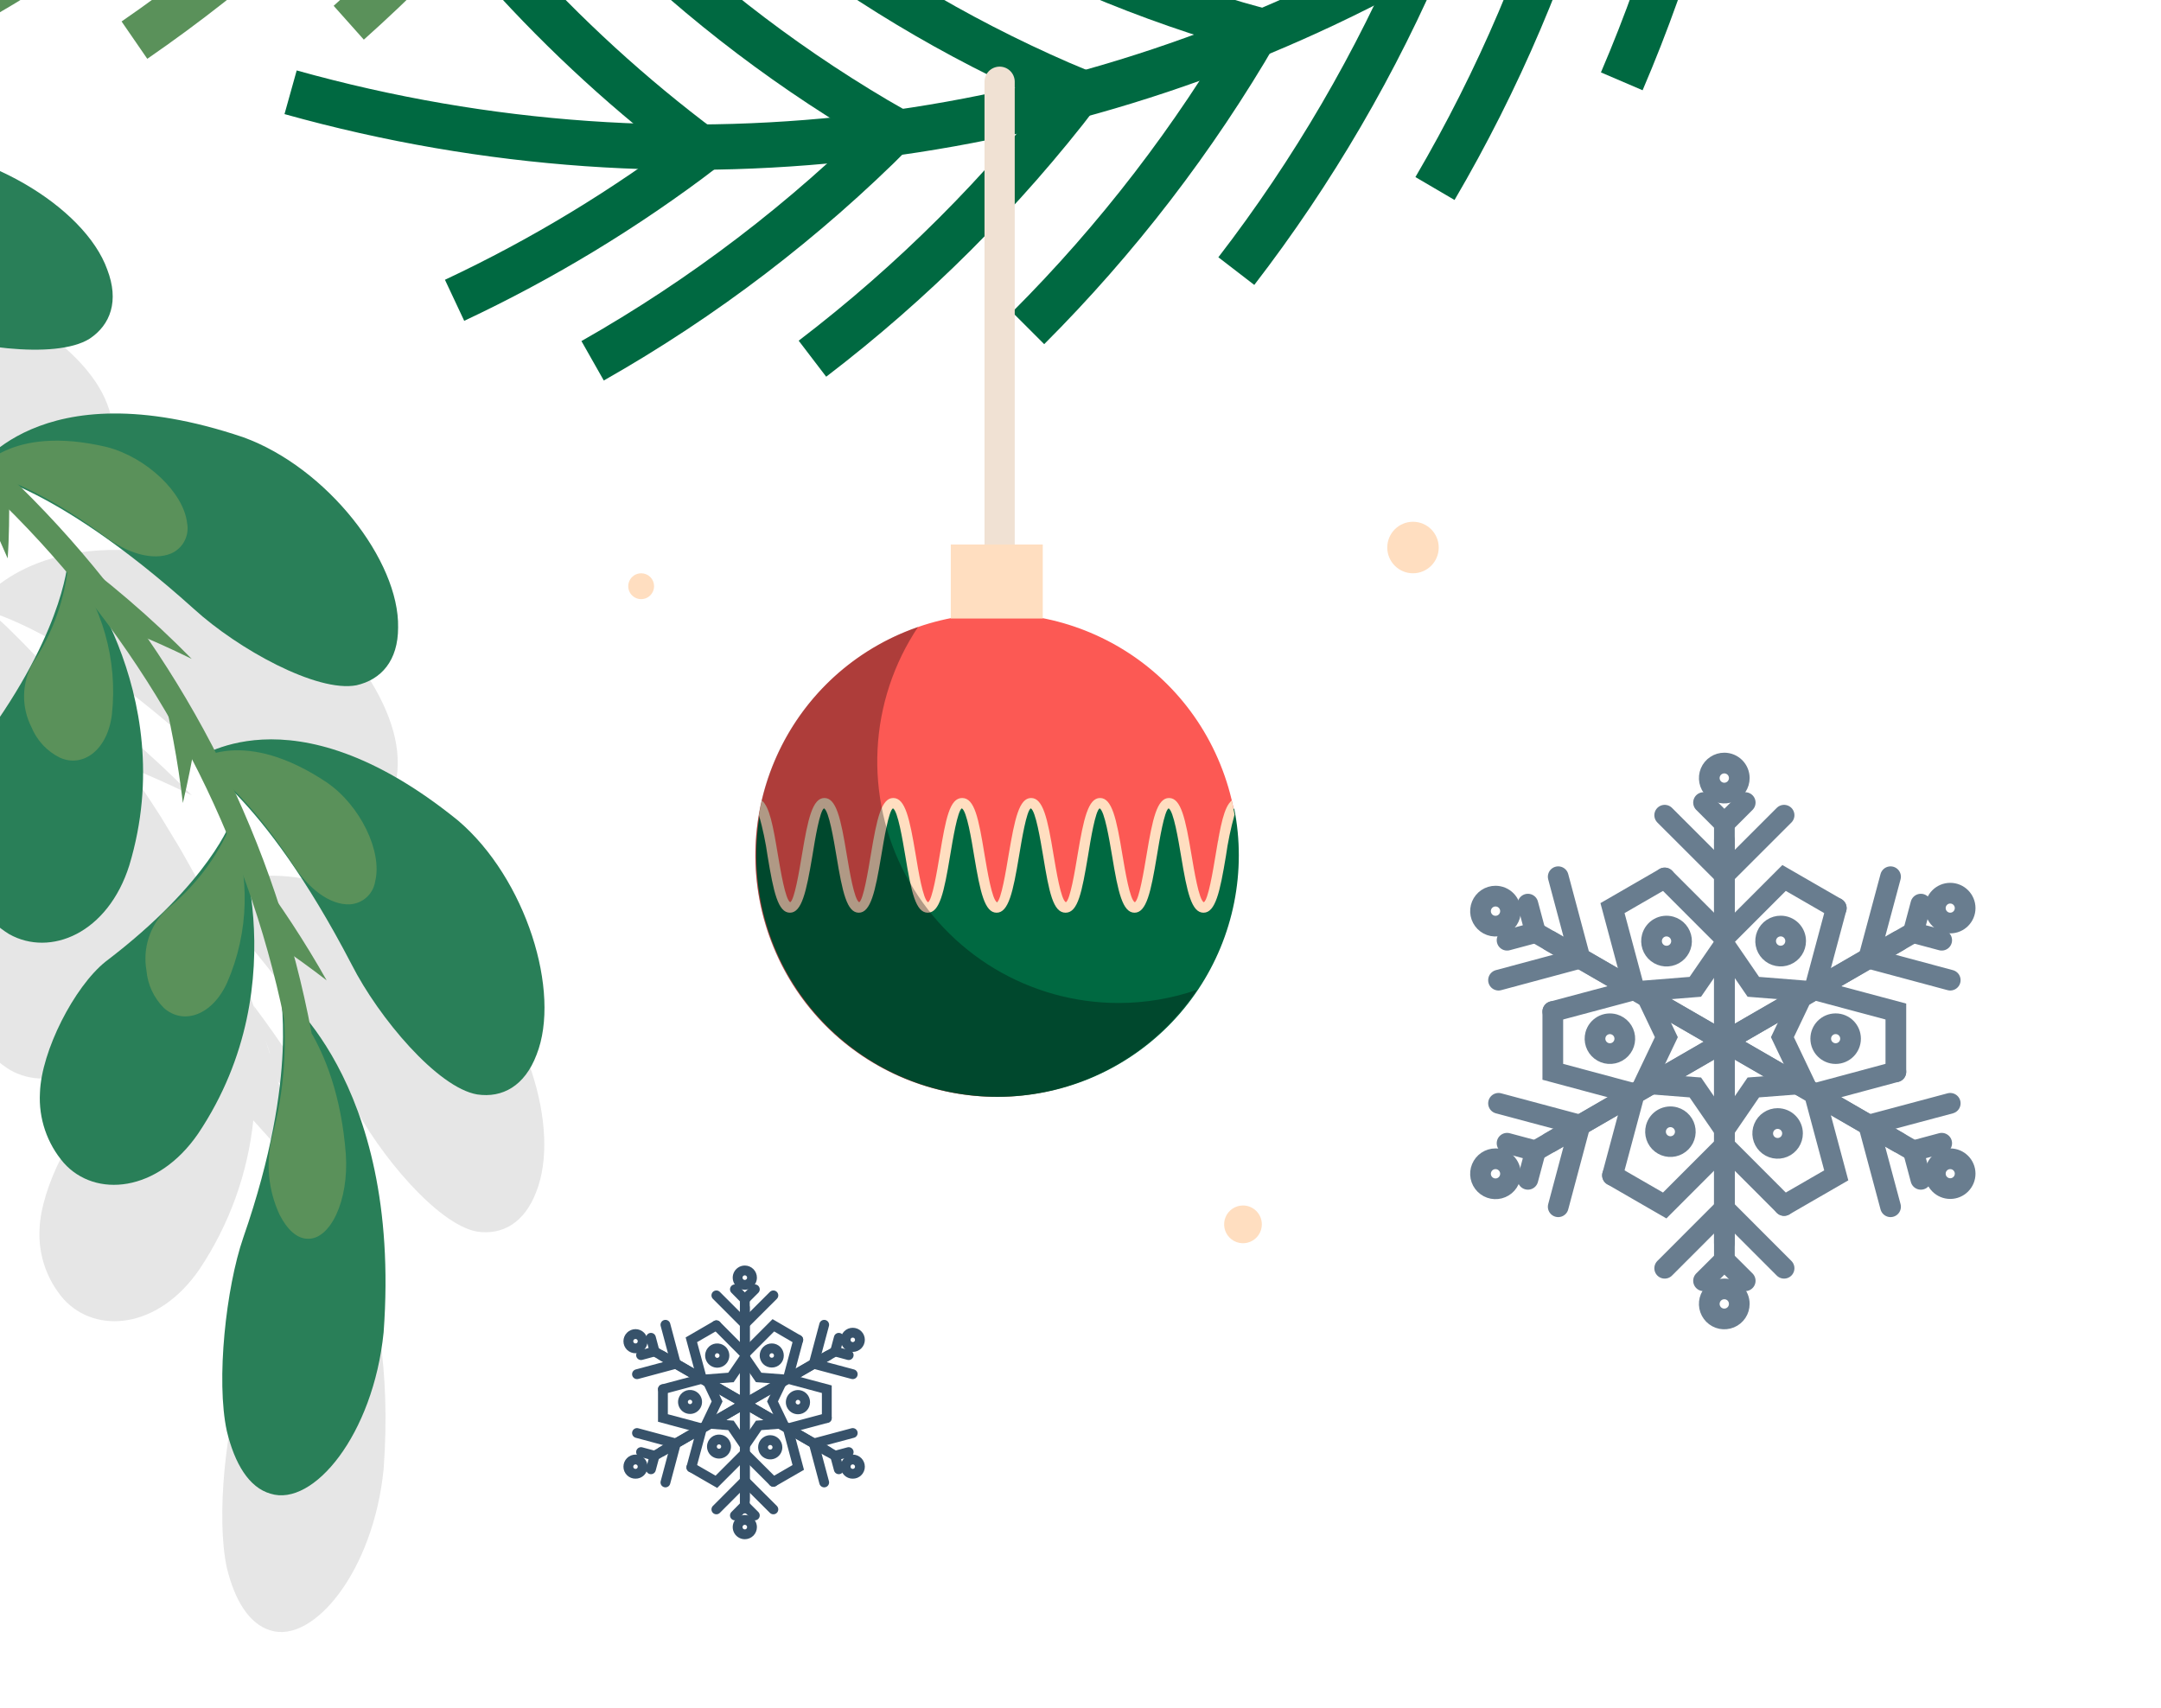 <svg width="143" height="113" viewBox="0 0 143 113" fill="none" xmlns="http://www.w3.org/2000/svg">
<path d="M101.534 76.199L125.641 62.268" stroke="#697D8F" stroke-width="1.37" stroke-miterlimit="10" stroke-linecap="round"/>
<path d="M99.162 73.012L104.553 74.454L103.112 79.857" stroke="#697D8F" stroke-width="1.37" stroke-miterlimit="10" stroke-linecap="round"/>
<path d="M106.704 77.779L108.152 72.376L102.754 70.927V66.939" stroke="#697D8F" stroke-width="1.37" stroke-miterlimit="10" stroke-linecap="round"/>
<path d="M99.728 75.654L101.609 76.158L101.106 78.042" stroke="#697D8F" stroke-width="1.37" stroke-miterlimit="10" stroke-linecap="round"/>
<path d="M126.682 61.667L102.575 75.599" stroke="#697D8F" stroke-width="1.37" stroke-miterlimit="10" stroke-linecap="round"/>
<path d="M125.103 58.017L123.655 63.413L129.053 64.862" stroke="#697D8F" stroke-width="1.37" stroke-miterlimit="10" stroke-linecap="round"/>
<path d="M121.512 60.094L120.064 65.497L125.455 66.939V70.927" stroke="#697D8F" stroke-width="1.37" stroke-miterlimit="10" stroke-linecap="round"/>
<path d="M127.109 59.831L126.606 61.715L128.488 62.219" stroke="#697D8F" stroke-width="1.37" stroke-miterlimit="10" stroke-linecap="round"/>
<path d="M114.108 83.465V55.602" stroke="#697D8F" stroke-width="1.37" stroke-miterlimit="10" stroke-linecap="round"/>
<path d="M110.158 83.927L114.108 79.974L118.058 83.927" stroke="#697D8F" stroke-width="1.37" stroke-miterlimit="10" stroke-linecap="round"/>
<path d="M118.058 79.773L114.108 75.819L110.158 79.773L106.704 77.779" stroke="#697D8F" stroke-width="1.37" stroke-miterlimit="10" stroke-linecap="round"/>
<path d="M112.729 84.755L114.108 83.382L115.486 84.755" stroke="#697D8F" stroke-width="1.37" stroke-miterlimit="10" stroke-linecap="round"/>
<path d="M114.108 54.401V82.265" stroke="#697D8F" stroke-width="1.37" stroke-miterlimit="10" stroke-linecap="round"/>
<path d="M110.158 53.946L114.108 57.893L118.058 53.946" stroke="#697D8F" stroke-width="1.37" stroke-miterlimit="10" stroke-linecap="round"/>
<path d="M110.158 58.1L114.108 62.053L118.058 58.1L121.512 60.094" stroke="#697D8F" stroke-width="1.37" stroke-miterlimit="10" stroke-linecap="round"/>
<path d="M112.729 53.11L114.108 54.49L115.486 53.11" stroke="#697D8F" stroke-width="1.37" stroke-miterlimit="10" stroke-linecap="round"/>
<path d="M126.682 76.199L102.575 62.268" stroke="#697D8F" stroke-width="1.37" stroke-miterlimit="10" stroke-linecap="round"/>
<path d="M125.103 79.857L123.655 74.454L129.053 73.012" stroke="#697D8F" stroke-width="1.37" stroke-miterlimit="10" stroke-linecap="round"/>
<path d="M125.455 70.927L120.064 72.376L121.511 77.779L118.058 79.773" stroke="#697D8F" stroke-width="1.37" stroke-miterlimit="10" stroke-linecap="round"/>
<path d="M127.109 78.042L126.606 76.158L128.488 75.654" stroke="#697D8F" stroke-width="1.37" stroke-miterlimit="10" stroke-linecap="round"/>
<path d="M101.534 61.667L125.641 75.599" stroke="#697D8F" stroke-width="1.37" stroke-miterlimit="10" stroke-linecap="round"/>
<path d="M99.162 64.862L104.553 63.413L103.112 58.017" stroke="#697D8F" stroke-width="1.37" stroke-miterlimit="10" stroke-linecap="round"/>
<path d="M102.754 66.939L108.152 65.497L106.704 60.094L110.158 58.1" stroke="#697D8F" stroke-width="1.37" stroke-miterlimit="10" stroke-linecap="round"/>
<path d="M99.728 62.219L101.609 61.715L101.106 59.831" stroke="#697D8F" stroke-width="1.37" stroke-miterlimit="10" stroke-linecap="round"/>
<path d="M114.108 62.509L116.024 65.303L119.409 65.573L117.948 68.636L119.409 71.7L116.024 71.962L114.108 74.757L112.185 71.962L108.807 71.7L110.268 68.636L108.807 65.573L112.185 65.303L114.108 62.509Z" stroke="#697D8F" stroke-width="1.37" stroke-miterlimit="10" stroke-linecap="round"/>
<path d="M115.094 51.482C115.095 51.679 115.038 51.872 114.929 52.036C114.821 52.201 114.666 52.329 114.484 52.405C114.302 52.481 114.102 52.502 113.909 52.464C113.716 52.425 113.538 52.331 113.399 52.191C113.26 52.052 113.165 51.874 113.127 51.681C113.089 51.487 113.109 51.287 113.185 51.105C113.261 50.923 113.39 50.768 113.554 50.66C113.718 50.551 113.911 50.494 114.108 50.495C114.369 50.497 114.619 50.602 114.803 50.786C114.988 50.971 115.092 51.221 115.094 51.482V51.482Z" stroke="#697D8F" stroke-width="1.37" stroke-miterlimit="10" stroke-linecap="round"/>
<path d="M99.955 60.294C99.955 60.491 99.897 60.683 99.788 60.846C99.679 61.01 99.524 61.137 99.342 61.212C99.161 61.288 98.961 61.307 98.769 61.269C98.576 61.231 98.399 61.136 98.26 60.997C98.122 60.858 98.027 60.681 97.989 60.488C97.951 60.295 97.97 60.096 98.045 59.914C98.12 59.733 98.248 59.577 98.411 59.468C98.574 59.359 98.766 59.301 98.962 59.301C99.226 59.301 99.478 59.406 99.664 59.592C99.85 59.778 99.955 60.031 99.955 60.294V60.294Z" stroke="#697D8F" stroke-width="1.37" stroke-miterlimit="10" stroke-linecap="round"/>
<path d="M99.955 77.668C99.956 77.865 99.899 78.058 99.791 78.222C99.683 78.387 99.528 78.515 99.347 78.591C99.166 78.668 98.966 78.688 98.773 78.651C98.58 78.613 98.403 78.519 98.263 78.38C98.123 78.242 98.028 78.065 97.989 77.872C97.95 77.679 97.97 77.479 98.045 77.297C98.12 77.115 98.247 76.959 98.41 76.85C98.574 76.74 98.766 76.682 98.962 76.682C99.225 76.682 99.476 76.785 99.662 76.97C99.848 77.155 99.953 77.406 99.955 77.668V77.668Z" stroke="#697D8F" stroke-width="1.37" stroke-miterlimit="10" stroke-linecap="round"/>
<path d="M118.823 62.275C118.823 62.472 118.764 62.664 118.655 62.828C118.546 62.991 118.39 63.119 118.208 63.194C118.027 63.269 117.827 63.288 117.634 63.249C117.441 63.21 117.264 63.115 117.126 62.975C116.987 62.835 116.893 62.658 116.856 62.465C116.818 62.271 116.839 62.071 116.915 61.89C116.991 61.708 117.119 61.554 117.284 61.445C117.448 61.337 117.64 61.28 117.837 61.281C117.967 61.281 118.096 61.307 118.216 61.357C118.336 61.407 118.445 61.48 118.537 61.573C118.628 61.665 118.701 61.775 118.75 61.895C118.799 62.016 118.824 62.145 118.823 62.275V62.275Z" stroke="#697D8F" stroke-width="1.37" stroke-miterlimit="10" stroke-linecap="round"/>
<path d="M121.47 69.721C122.015 69.721 122.456 69.279 122.456 68.734C122.456 68.189 122.015 67.747 121.47 67.747C120.926 67.747 120.484 68.189 120.484 68.734C120.484 69.279 120.926 69.721 121.47 69.721Z" stroke="#697D8F" stroke-width="1.37" stroke-miterlimit="10" stroke-linecap="round"/>
<path d="M118.616 75.005C118.616 75.2 118.558 75.391 118.45 75.553C118.342 75.716 118.188 75.842 118.008 75.917C117.827 75.992 117.629 76.011 117.438 75.973C117.247 75.935 117.071 75.841 116.933 75.703C116.795 75.565 116.702 75.389 116.663 75.198C116.625 75.006 116.645 74.808 116.72 74.628C116.794 74.447 116.921 74.293 117.083 74.185C117.245 74.076 117.435 74.019 117.63 74.019C117.76 74.019 117.888 74.044 118.008 74.094C118.127 74.143 118.236 74.216 118.327 74.308C118.419 74.399 118.492 74.508 118.541 74.628C118.591 74.747 118.616 74.876 118.616 75.005V75.005Z" stroke="#697D8F" stroke-width="1.37" stroke-miterlimit="10" stroke-linecap="round"/>
<path d="M110.812 73.943C110.999 73.997 111.165 74.105 111.29 74.254C111.416 74.402 111.494 74.584 111.516 74.778C111.539 74.971 111.503 75.166 111.415 75.339C111.327 75.512 111.189 75.655 111.02 75.75C110.851 75.846 110.657 75.888 110.463 75.874C110.27 75.859 110.085 75.788 109.932 75.669C109.778 75.549 109.664 75.387 109.602 75.203C109.541 75.019 109.535 74.82 109.585 74.633C109.62 74.506 109.679 74.388 109.759 74.284C109.84 74.18 109.94 74.094 110.054 74.03C110.168 73.966 110.294 73.925 110.425 73.91C110.555 73.895 110.687 73.906 110.812 73.943Z" stroke="#697D8F" stroke-width="1.37" stroke-miterlimit="10" stroke-linecap="round"/>
<path d="M106.808 67.788C106.994 67.843 107.16 67.951 107.286 68.099C107.411 68.248 107.489 68.43 107.512 68.623C107.534 68.816 107.498 69.012 107.41 69.185C107.322 69.358 107.184 69.501 107.015 69.596C106.846 69.691 106.652 69.734 106.459 69.72C106.265 69.705 106.08 69.634 105.927 69.514C105.773 69.395 105.659 69.233 105.597 69.049C105.536 68.864 105.53 68.666 105.581 68.478C105.615 68.352 105.674 68.233 105.754 68.13C105.835 68.026 105.935 67.94 106.049 67.876C106.164 67.811 106.29 67.77 106.42 67.755C106.55 67.74 106.682 67.752 106.808 67.788V67.788Z" stroke="#697D8F" stroke-width="1.37" stroke-miterlimit="10" stroke-linecap="round"/>
<path d="M110.55 61.322C110.739 61.376 110.908 61.484 111.035 61.634C111.162 61.783 111.243 61.967 111.266 62.162C111.289 62.357 111.254 62.554 111.165 62.729C111.076 62.904 110.937 63.049 110.766 63.145C110.595 63.241 110.399 63.284 110.204 63.269C110.008 63.254 109.822 63.182 109.667 63.06C109.513 62.939 109.398 62.775 109.337 62.589C109.275 62.402 109.271 62.202 109.323 62.013C109.358 61.886 109.417 61.767 109.497 61.664C109.578 61.56 109.678 61.474 109.792 61.41C109.906 61.345 110.032 61.305 110.163 61.29C110.293 61.275 110.425 61.286 110.55 61.322V61.322Z" stroke="#697D8F" stroke-width="1.37" stroke-miterlimit="10" stroke-linecap="round"/>
<path d="M115.093 86.288C115.093 86.484 115.035 86.677 114.926 86.84C114.816 87.004 114.661 87.131 114.479 87.206C114.297 87.281 114.097 87.3 113.904 87.262C113.712 87.223 113.535 87.127 113.396 86.988C113.258 86.848 113.164 86.67 113.126 86.477C113.089 86.284 113.109 86.084 113.185 85.903C113.262 85.721 113.39 85.566 113.554 85.458C113.718 85.35 113.911 85.293 114.107 85.294C114.238 85.294 114.366 85.32 114.486 85.37C114.606 85.42 114.715 85.493 114.807 85.585C114.899 85.678 114.971 85.787 115.02 85.908C115.069 86.028 115.094 86.157 115.093 86.288V86.288Z" stroke="#697D8F" stroke-width="1.37" stroke-miterlimit="10" stroke-linecap="round"/>
<path d="M129.053 78.655C129.598 78.655 130.039 78.213 130.039 77.668C130.039 77.123 129.598 76.682 129.053 76.682C128.509 76.682 128.067 77.123 128.067 77.668C128.067 78.213 128.509 78.655 129.053 78.655Z" stroke="#697D8F" stroke-width="1.37" stroke-miterlimit="10" stroke-linecap="round"/>
<path d="M129.053 61.081C129.598 61.081 130.039 60.639 130.039 60.094C130.039 59.549 129.598 59.107 129.053 59.107C128.509 59.107 128.067 59.549 128.067 60.094C128.067 60.639 128.509 61.081 129.053 61.081Z" stroke="#697D8F" stroke-width="1.37" stroke-miterlimit="10" stroke-linecap="round"/>
<path d="M43.282 96.355L54.802 89.696" stroke="#37526A" stroke-width="0.65" stroke-miterlimit="10" stroke-linecap="round"/>
<path d="M42.152 94.83L44.723 95.52L44.034 98.101" stroke="#37526A" stroke-width="0.65" stroke-miterlimit="10" stroke-linecap="round"/>
<path d="M45.75 97.107L46.446 94.526L43.868 93.836V91.932" stroke="#37526A" stroke-width="0.65" stroke-miterlimit="10" stroke-linecap="round"/>
<path d="M42.42 96.092L43.317 96.333L43.075 97.23" stroke="#37526A" stroke-width="0.65" stroke-miterlimit="10" stroke-linecap="round"/>
<path d="M55.298 89.413L43.778 96.065" stroke="#37526A" stroke-width="0.65" stroke-miterlimit="10" stroke-linecap="round"/>
<path d="M54.539 87.667L53.85 90.248L56.428 90.938" stroke="#37526A" stroke-width="0.65" stroke-miterlimit="10" stroke-linecap="round"/>
<path d="M52.823 88.661L52.134 91.242L54.712 91.932V93.836" stroke="#37526A" stroke-width="0.65" stroke-miterlimit="10" stroke-linecap="round"/>
<path d="M55.505 88.529L55.264 89.433L56.16 89.675" stroke="#37526A" stroke-width="0.65" stroke-miterlimit="10" stroke-linecap="round"/>
<path d="M49.287 99.825V86.515" stroke="#37526A" stroke-width="0.65" stroke-miterlimit="10" stroke-linecap="round"/>
<path d="M51.175 98.059L49.286 96.175L47.404 98.059L45.75 97.106" stroke="#37526A" stroke-width="0.65" stroke-miterlimit="10" stroke-linecap="round"/>
<path d="M49.287 85.942V99.253" stroke="#37526A" stroke-width="0.65" stroke-miterlimit="10" stroke-linecap="round"/>
<path d="M47.405 85.722L49.287 87.606L51.176 85.722" stroke="#37526A" stroke-width="0.65" stroke-miterlimit="10" stroke-linecap="round"/>
<path d="M47.405 99.884L49.287 98L51.176 99.884" stroke="#37526A" stroke-width="0.65" stroke-miterlimit="10" stroke-linecap="round"/>
<path d="M47.405 87.702L49.287 89.593L51.176 87.702L52.823 88.661" stroke="#37526A" stroke-width="0.65" stroke-miterlimit="10" stroke-linecap="round"/>
<path d="M48.632 85.321L49.287 85.984L49.949 85.321" stroke="#37526A" stroke-width="0.65" stroke-miterlimit="10" stroke-linecap="round"/>
<path d="M48.632 100.284L49.287 99.622L49.949 100.284" stroke="#37526A" stroke-width="0.65" stroke-miterlimit="10" stroke-linecap="round"/>
<path d="M55.298 96.355L43.778 89.696" stroke="#37526A" stroke-width="0.65" stroke-miterlimit="10" stroke-linecap="round"/>
<path d="M54.539 98.101L53.85 95.52L56.428 94.83" stroke="#37526A" stroke-width="0.65" stroke-miterlimit="10" stroke-linecap="round"/>
<path d="M54.712 93.836L52.133 94.526L52.823 97.107L51.175 98.059" stroke="#37526A" stroke-width="0.65" stroke-miterlimit="10" stroke-linecap="round"/>
<path d="M55.505 97.23L55.264 96.333L56.16 96.092" stroke="#37526A" stroke-width="0.65" stroke-miterlimit="10" stroke-linecap="round"/>
<path d="M43.282 89.413L54.802 96.065" stroke="#37526A" stroke-width="0.65" stroke-miterlimit="10" stroke-linecap="round"/>
<path d="M42.152 90.938L44.723 90.248L44.034 87.667" stroke="#37526A" stroke-width="0.65" stroke-miterlimit="10" stroke-linecap="round"/>
<path d="M43.868 91.932L46.446 91.242L45.75 88.661L47.405 87.702" stroke="#37526A" stroke-width="0.65" stroke-miterlimit="10" stroke-linecap="round"/>
<path d="M42.42 89.675L43.317 89.433L43.075 88.529" stroke="#37526A" stroke-width="0.65" stroke-miterlimit="10" stroke-linecap="round"/>
<path d="M49.286 89.814L50.203 91.152L51.823 91.276L51.12 92.739L51.823 94.202L50.203 94.326L49.286 95.665L48.37 94.326L46.756 94.202L47.453 92.739L46.756 91.276L48.37 91.152L49.286 89.814Z" stroke="#37526A" stroke-width="0.65" stroke-miterlimit="10" stroke-linecap="round"/>
<path d="M49.762 84.548C49.762 84.643 49.734 84.735 49.682 84.813C49.629 84.891 49.555 84.952 49.468 84.988C49.381 85.024 49.286 85.034 49.193 85.015C49.101 84.997 49.016 84.952 48.95 84.885C48.883 84.819 48.838 84.734 48.82 84.641C48.801 84.549 48.811 84.453 48.847 84.366C48.883 84.279 48.944 84.205 49.022 84.153C49.1 84.1 49.192 84.072 49.286 84.072C49.412 84.072 49.533 84.122 49.623 84.212C49.712 84.301 49.762 84.422 49.762 84.548V84.548Z" stroke="#37526A" stroke-width="0.65" stroke-miterlimit="10" stroke-linecap="round"/>
<path d="M49.762 101.057C49.762 100.963 49.734 100.871 49.682 100.793C49.629 100.714 49.555 100.653 49.468 100.617C49.381 100.581 49.286 100.572 49.193 100.59C49.101 100.608 49.016 100.654 48.95 100.72C48.883 100.787 48.838 100.872 48.82 100.964C48.801 101.057 48.811 101.152 48.847 101.239C48.883 101.326 48.944 101.401 49.022 101.453C49.1 101.505 49.192 101.533 49.286 101.533C49.412 101.533 49.533 101.483 49.623 101.394C49.712 101.304 49.762 101.183 49.762 101.057V101.057Z" stroke="#37526A" stroke-width="0.65" stroke-miterlimit="10" stroke-linecap="round"/>
<path d="M42.524 88.757C42.525 88.819 42.514 88.881 42.49 88.938C42.467 88.995 42.432 89.047 42.389 89.091C42.345 89.135 42.293 89.169 42.236 89.193C42.178 89.216 42.117 89.228 42.055 89.227C41.993 89.228 41.931 89.216 41.874 89.193C41.816 89.17 41.764 89.135 41.719 89.092C41.675 89.048 41.64 88.996 41.616 88.939C41.592 88.881 41.58 88.82 41.58 88.757C41.58 88.631 41.63 88.51 41.719 88.421C41.808 88.331 41.929 88.281 42.055 88.281C42.117 88.281 42.179 88.294 42.236 88.318C42.294 88.342 42.346 88.377 42.389 88.421C42.433 88.465 42.467 88.518 42.49 88.576C42.514 88.633 42.525 88.695 42.524 88.757Z" stroke="#37526A" stroke-width="0.65" stroke-miterlimit="10" stroke-linecap="round"/>
<path d="M42.524 97.058C42.525 97.12 42.514 97.181 42.49 97.239C42.467 97.296 42.432 97.348 42.389 97.392C42.345 97.436 42.293 97.47 42.236 97.493C42.178 97.517 42.117 97.528 42.055 97.527C41.993 97.528 41.931 97.517 41.874 97.494C41.816 97.471 41.764 97.436 41.719 97.392C41.675 97.349 41.64 97.297 41.616 97.239C41.592 97.182 41.58 97.12 41.58 97.058C41.58 96.932 41.63 96.811 41.719 96.722C41.808 96.632 41.929 96.582 42.055 96.582C42.117 96.582 42.179 96.594 42.236 96.618C42.294 96.642 42.346 96.678 42.389 96.722C42.433 96.766 42.467 96.819 42.49 96.876C42.514 96.934 42.525 96.996 42.524 97.058Z" stroke="#37526A" stroke-width="0.65" stroke-miterlimit="10" stroke-linecap="round"/>
<path d="M51.541 89.703C51.542 89.765 51.53 89.826 51.507 89.883C51.484 89.941 51.449 89.993 51.405 90.037C51.362 90.08 51.31 90.115 51.252 90.138C51.195 90.161 51.134 90.173 51.072 90.172C51.01 90.173 50.948 90.161 50.89 90.138C50.833 90.115 50.78 90.081 50.736 90.037C50.692 89.993 50.657 89.941 50.633 89.884C50.608 89.826 50.596 89.765 50.596 89.703C50.596 89.576 50.646 89.455 50.736 89.366C50.825 89.277 50.946 89.227 51.072 89.227C51.134 89.227 51.196 89.239 51.253 89.263C51.31 89.287 51.362 89.322 51.406 89.366C51.449 89.411 51.484 89.463 51.507 89.521C51.53 89.579 51.542 89.641 51.541 89.703Z" stroke="#37526A" stroke-width="0.65" stroke-miterlimit="10" stroke-linecap="round"/>
<path d="M53.278 92.794C53.278 92.919 53.228 93.038 53.141 93.126C53.053 93.214 52.934 93.264 52.809 93.264C52.715 93.265 52.622 93.238 52.542 93.186C52.463 93.135 52.401 93.06 52.364 92.973C52.327 92.886 52.317 92.789 52.336 92.696C52.354 92.603 52.399 92.518 52.466 92.451C52.533 92.384 52.618 92.338 52.711 92.32C52.804 92.302 52.9 92.312 52.987 92.349C53.075 92.386 53.149 92.448 53.201 92.527C53.252 92.607 53.279 92.7 53.278 92.794V92.794Z" stroke="#37526A" stroke-width="0.65" stroke-miterlimit="10" stroke-linecap="round"/>
<path d="M51.444 95.775C51.444 95.87 51.416 95.962 51.364 96.04C51.311 96.119 51.237 96.18 51.149 96.216C51.062 96.251 50.966 96.26 50.873 96.241C50.781 96.222 50.696 96.176 50.63 96.109C50.564 96.042 50.519 95.956 50.502 95.864C50.484 95.771 50.494 95.675 50.531 95.588C50.568 95.501 50.63 95.427 50.71 95.376C50.789 95.324 50.881 95.297 50.976 95.299C51.101 95.301 51.22 95.352 51.308 95.441C51.395 95.53 51.444 95.65 51.444 95.775V95.775Z" stroke="#37526A" stroke-width="0.65" stroke-miterlimit="10" stroke-linecap="round"/>
<path d="M47.715 95.278C47.803 95.305 47.882 95.357 47.941 95.429C47.999 95.5 48.036 95.588 48.045 95.68C48.054 95.772 48.036 95.865 47.993 95.947C47.95 96.028 47.883 96.096 47.802 96.14C47.72 96.184 47.628 96.203 47.536 96.194C47.444 96.186 47.356 96.15 47.284 96.092C47.212 96.034 47.159 95.956 47.131 95.867C47.104 95.779 47.103 95.684 47.129 95.595C47.146 95.536 47.175 95.48 47.214 95.432C47.253 95.384 47.301 95.344 47.355 95.314C47.41 95.285 47.47 95.266 47.532 95.26C47.593 95.254 47.655 95.26 47.715 95.278V95.278Z" stroke="#37526A" stroke-width="0.65" stroke-miterlimit="10" stroke-linecap="round"/>
<path d="M45.798 92.325C45.887 92.352 45.965 92.404 46.024 92.476C46.083 92.547 46.119 92.635 46.129 92.727C46.138 92.819 46.12 92.912 46.076 92.993C46.033 93.075 45.967 93.142 45.885 93.187C45.804 93.231 45.711 93.25 45.619 93.241C45.527 93.233 45.44 93.197 45.367 93.139C45.296 93.081 45.242 93.002 45.215 92.914C45.187 92.826 45.186 92.731 45.212 92.642C45.23 92.583 45.259 92.527 45.297 92.479C45.336 92.431 45.385 92.391 45.439 92.361C45.493 92.332 45.553 92.313 45.615 92.307C45.677 92.301 45.739 92.307 45.798 92.325V92.325Z" stroke="#37526A" stroke-width="0.65" stroke-miterlimit="10" stroke-linecap="round"/>
<path d="M47.591 89.247C47.682 89.273 47.763 89.325 47.824 89.397C47.885 89.469 47.923 89.557 47.934 89.651C47.945 89.745 47.928 89.839 47.884 89.923C47.841 90.007 47.774 90.076 47.692 90.122C47.609 90.168 47.515 90.188 47.421 90.18C47.327 90.172 47.238 90.136 47.164 90.077C47.091 90.018 47.036 89.938 47.008 89.848C46.98 89.758 46.978 89.662 47.005 89.572C47.022 89.511 47.05 89.455 47.089 89.406C47.127 89.357 47.175 89.316 47.23 89.286C47.285 89.256 47.344 89.237 47.407 89.23C47.468 89.224 47.531 89.229 47.591 89.247Z" stroke="#37526A" stroke-width="0.65" stroke-miterlimit="10" stroke-linecap="round"/>
<path d="M56.904 97.058C56.904 97.12 56.892 97.182 56.868 97.239C56.844 97.297 56.809 97.349 56.764 97.392C56.72 97.436 56.667 97.471 56.61 97.494C56.552 97.517 56.49 97.528 56.428 97.527C56.367 97.528 56.305 97.517 56.248 97.493C56.191 97.47 56.139 97.436 56.095 97.392C56.051 97.348 56.017 97.296 55.993 97.239C55.97 97.181 55.959 97.12 55.959 97.058C55.959 96.996 55.97 96.934 55.993 96.876C56.016 96.819 56.051 96.766 56.094 96.722C56.138 96.678 56.19 96.642 56.247 96.618C56.305 96.594 56.366 96.582 56.428 96.582C56.554 96.582 56.675 96.632 56.765 96.722C56.854 96.811 56.904 96.932 56.904 97.058V97.058Z" stroke="#37526A" stroke-width="0.65" stroke-miterlimit="10" stroke-linecap="round"/>
<path d="M56.904 88.662C56.904 88.788 56.854 88.909 56.765 88.998C56.675 89.088 56.554 89.138 56.428 89.138C56.366 89.138 56.305 89.125 56.247 89.101C56.19 89.077 56.138 89.042 56.094 88.998C56.051 88.954 56.016 88.901 55.993 88.843C55.97 88.786 55.959 88.724 55.959 88.662C55.959 88.6 55.97 88.538 55.993 88.481C56.017 88.424 56.051 88.372 56.095 88.328C56.139 88.284 56.191 88.249 56.248 88.226C56.305 88.203 56.367 88.192 56.428 88.192C56.49 88.192 56.552 88.203 56.61 88.226C56.667 88.249 56.72 88.284 56.764 88.327C56.809 88.371 56.844 88.423 56.868 88.481C56.892 88.538 56.904 88.6 56.904 88.662V88.662Z" stroke="#37526A" stroke-width="0.65" stroke-miterlimit="10" stroke-linecap="round"/>
<path d="M83.5 81.022C83.5 81.269 83.427 81.511 83.29 81.716C83.153 81.922 82.958 82.082 82.73 82.176C82.502 82.271 82.251 82.296 82.009 82.247C81.767 82.199 81.544 82.08 81.37 81.906C81.195 81.731 81.076 81.508 81.028 81.266C80.98 81.024 81.005 80.773 81.099 80.544C81.194 80.316 81.354 80.121 81.559 79.984C81.764 79.847 82.005 79.773 82.252 79.773C82.583 79.773 82.9 79.905 83.134 80.139C83.368 80.374 83.5 80.691 83.5 81.022Z" fill="#FFDEC0"/>
<path d="M93.502 37.937C94.443 37.937 95.205 37.174 95.205 36.233C95.205 35.291 94.443 34.528 93.502 34.528C92.562 34.528 91.8 35.291 91.8 36.233C91.8 37.174 92.562 37.937 93.502 37.937Z" fill="#FFDEC0"/>
<path d="M43.282 38.793C43.282 38.963 43.232 39.128 43.137 39.269C43.043 39.41 42.909 39.52 42.753 39.584C42.596 39.649 42.424 39.665 42.258 39.632C42.092 39.598 41.94 39.516 41.82 39.396C41.701 39.275 41.62 39.122 41.588 38.956C41.556 38.789 41.574 38.617 41.639 38.461C41.705 38.305 41.816 38.172 41.957 38.078C42.099 37.985 42.265 37.936 42.434 37.938C42.546 37.938 42.657 37.96 42.76 38.003C42.863 38.046 42.957 38.109 43.036 38.189C43.115 38.268 43.177 38.362 43.219 38.466C43.261 38.57 43.283 38.681 43.282 38.793Z" fill="#FFDEC0"/>
<path opacity="0.1" d="M30.301 63.344C20.96 55.754 15.135 58.135 13.425 58.956C13.267 58.645 13.108 58.328 12.936 58.017V57.976C12.702 57.534 12.447 57.093 12.198 56.651C12.061 56.416 11.937 56.182 11.799 55.961C11.468 55.395 11.109 54.836 10.778 54.277C10.716 54.174 10.661 54.07 10.592 53.974C9.834 52.787 9.048 51.614 8.241 50.51L8.393 50.71C9.827 51.289 11.259 51.929 12.688 52.628C9.994 49.894 7.074 47.392 3.96 45.148C4.057 45.252 4.14 45.362 4.229 45.459C3.071 44.141 1.872 42.864 0.61 41.636L0.514 41.539L-0.603 40.504C1.334 41.153 5.836 43.057 12.819 49.337C15.714 51.973 20.947 54.857 23.559 54.381C25.2 54.015 26.317 52.745 26.317 50.551C26.42 46.156 21.629 39.973 16.066 37.958C4.526 34.059 -0.121 38.503 -1.292 39.807L-1.43 39.69L-1.913 39.269C-2.437 38.807 -2.968 38.352 -3.505 37.889L-3.809 37.627C-5.677 36.104 -7.623 34.681 -9.641 33.363L-9.103 33.708C-7.582 33.708 -6.045 33.774 -4.491 33.908C-7.562 32.63 -10.723 31.583 -13.949 30.775C-13.777 30.865 -13.618 30.968 -13.446 31.058C-16.206 29.515 -19.072 28.168 -22.022 27.028C-19.795 26.952 -14.742 27.194 -6.015 30.478C-2.285 31.927 3.678 32.769 5.939 31.361C7.318 30.43 7.904 28.843 7.111 26.78C5.587 22.64 -1.237 18.499 -7.297 18.617C-19.706 19.093 -22.504 24.827 -23.152 26.552L-23.731 26.338C-24.421 26.09 -25.11 25.855 -25.799 25.648C-26.62 25.379 -27.454 25.131 -28.288 24.896L-11.902 42.775C-12.088 43.465 -12.288 44.224 -12.536 45.01C-13.274 47.577 -12.619 52.325 -11.102 54.671C-10.238 56.099 -8.846 57.128 -7.228 57.534C-4.967 58.01 -2.651 56.672 -1.596 54.029L0.286 56.099C0.01 56.506 -0.279 56.934 -0.589 57.369C-2.078 59.584 -2.906 64.269 -2.168 66.932C-1.768 68.549 -0.747 69.942 0.672 70.81C3.388 72.335 7.201 70.762 8.621 66.249C8.703 65.973 8.772 65.704 8.841 65.435L11.681 68.533C10.23 70.038 8.658 71.42 6.98 72.666C4.912 74.329 2.706 78.566 2.616 81.361C2.532 83.052 3.108 84.71 4.222 85.984C6.353 88.309 10.468 87.957 13.184 84.017C15.164 81.065 16.392 77.673 16.762 74.136L18.699 76.296C18.823 78.67 18.699 83.548 16.093 90.938C14.963 94.216 14.28 100.371 15.011 103.752C15.528 105.871 16.466 107.465 17.899 107.892C20.726 108.789 24.71 104.001 25.386 97.218C26.358 83.942 21.415 77.552 19.395 75.447C19.078 74.035 18.718 72.632 18.313 71.238C18.355 71.369 18.396 71.493 18.43 71.618C19.506 72.342 20.567 73.115 21.615 73.922C20.171 71.364 18.559 68.904 16.79 66.56L16.976 67.098C16.111 64.703 15.114 62.358 13.991 60.074C15.645 61.454 19.078 64.814 23.283 72.887C25.069 76.393 28.957 81.023 31.556 81.499C33.224 81.754 34.699 80.94 35.485 78.87C37.14 74.709 34.803 67.188 30.301 63.344ZM6.373 48.032C6.249 47.874 6.118 47.715 5.987 47.563C6.118 47.715 6.249 47.874 6.373 48.032ZM-11.15 32.465L-11.992 31.955L-11.15 32.465ZM17.851 69.727C17.762 69.437 17.672 69.141 17.576 68.851C17.672 69.106 17.762 69.403 17.851 69.692V69.727Z" fill="black"/>
<path d="M-57 -35.219C-15.941 0.09 46.577 -4.278 82.549 -46.177" stroke="#5A915A" stroke-width="3" stroke-miterlimit="10"/>
<path d="M-12.363 -28.547C-8.106 -22.334 -3.045 -16.712 2.686 -11.828C-4.154 -7.069 -11.583 -3.223 -19.416 -0.387" stroke="#5A915A" stroke-width="3" stroke-miterlimit="10"/>
<path d="M-1.892 -26.787C3.098 -21.16 8.809 -16.218 15.094 -12.089C8.92 -6.523 2.055 -1.775 -5.332 2.035" stroke="#5A915A" stroke-width="3" stroke-miterlimit="10"/>
<path d="M8.683 -26.359C14.339 -21.394 20.631 -17.206 27.392 -13.904C21.954 -7.621 15.739 -2.056 8.896 2.656" stroke="#5A915A" stroke-width="3" stroke-miterlimit="10"/>
<path d="M19.223 -27.264C25.475 -23.04 32.267 -19.677 39.415 -17.265C34.781 -10.344 29.292 -4.038 23.077 1.504" stroke="#5A915A" stroke-width="3" stroke-miterlimit="10"/>
<path d="M19.23 6.106C71.374 20.673 126.158 -9.799 141 -63" stroke="#006941" stroke-width="3" stroke-miterlimit="10"/>
<path d="M41.083 -5.093C46.502 0.25 52.595 4.861 59.206 8.625C53.265 14.593 46.539 19.723 39.215 23.875" stroke="#006941" stroke-width="3" stroke-miterlimit="10"/>
<path d="M33.424 -2.07C37.386 2.342 41.773 6.352 46.522 9.902C41.41 13.8 35.899 17.142 30.081 19.872" stroke="#006941" stroke-width="3" stroke-miterlimit="10"/>
<path d="M51.906 -5.244C57.897 -0.634 64.465 3.17 71.443 6.072C66.357 12.719 60.411 18.659 53.761 23.737" stroke="#006941" stroke-width="3" stroke-miterlimit="10"/>
<path d="M62.488 -6.784C68.979 -2.964 75.944 -0.015 83.203 1.986C79.025 9.193 73.927 15.825 68.037 21.714" stroke="#006941" stroke-width="3" stroke-miterlimit="10"/>
<path d="M72.718 -9.627C79.622 -6.648 86.889 -4.595 94.33 -3.52C91.092 4.14 86.885 11.352 81.811 17.94" stroke="#006941" stroke-width="3" stroke-miterlimit="10"/>
<path d="M82.48 -13.725C89.704 -11.627 97.176 -10.501 104.698 -10.378C102.433 -2.377 99.16 5.302 94.957 12.476" stroke="#006941" stroke-width="3" stroke-miterlimit="10"/>
<path d="M91.648 -19.011C99.097 -17.836 106.67 -17.671 114.163 -18.521C112.895 -10.297 110.595 -2.266 107.317 5.382" stroke="#006941" stroke-width="3" stroke-miterlimit="10"/>
<path d="M66.148 37.144V5.409" stroke="#F0E1D3" stroke-width="2" stroke-miterlimit="10" stroke-linecap="round"/>
<path d="M71.985 71.397C80.151 68.066 84.073 58.74 80.746 50.567C77.418 42.393 68.102 38.467 59.936 41.798C51.77 45.128 47.848 54.454 51.175 62.628C54.502 70.801 63.82 74.727 71.985 71.397Z" fill="#FC5954"/>
<path d="M81.577 53.518C81.294 53.91 81.049 54.328 80.846 54.767C80.652 55.299 80.558 55.863 80.57 56.43C80.548 57.185 80.578 57.942 80.66 58.693C80.647 58.979 80.541 59.252 80.358 59.472C80.175 59.691 79.925 59.844 79.646 59.908C79.109 59.908 78.874 59.218 78.819 58.693C78.73 57.873 78.702 57.047 78.736 56.223C78.736 55.533 77.254 53.414 77.358 53.208L76.668 54.367C76.668 54.794 76.138 57.679 75.924 59.197C75.856 59.43 75.7 59.628 75.489 59.748C75.278 59.868 75.028 59.9 74.793 59.839C74.562 59.768 74.366 59.612 74.245 59.401C74.125 59.191 74.089 58.943 74.145 58.707C74.205 58.065 74.161 57.417 74.014 56.789C73.883 56.099 73.745 55.409 73.656 54.719C73.601 54.332 72.773 53.539 72.78 53.159L72.001 54.353C71.932 56.133 71.408 57.113 71.401 58.914C71.382 59.145 71.276 59.359 71.106 59.516C70.935 59.672 70.712 59.759 70.481 59.759C70.25 59.759 70.027 59.672 69.857 59.516C69.686 59.359 69.581 59.145 69.561 58.914C69.561 57.127 68.665 55.319 68.741 53.539L67.962 53.159C67.803 54.919 66.797 57.085 66.79 58.859C66.77 59.089 66.664 59.304 66.494 59.46C66.323 59.617 66.1 59.704 65.869 59.704C65.638 59.704 65.415 59.617 65.245 59.46C65.075 59.304 64.969 59.089 64.949 58.859C64.949 57.085 64.08 55.374 64.26 53.615L63.632 53.235L63.026 53.67C63.164 55.54 62.267 56.768 62.226 59.19C62.226 59.694 61.599 59.977 61.096 59.839C60.861 59.771 60.662 59.614 60.542 59.401C60.422 59.188 60.391 58.936 60.454 58.7C60.537 58.445 59.51 53.973 59.462 53.29L58.552 53.608C58.683 55.367 57.724 57.12 57.766 58.893C57.766 60.08 56.118 60.563 55.918 58.893C55.718 57.223 55.008 55.064 54.87 53.304L53.981 53.428C53.34 55.175 53.073 57.037 53.195 58.893C53.192 59.163 53.083 59.421 52.893 59.611C52.702 59.802 52.445 59.911 52.175 59.914C51.61 59.914 51.486 59.328 51.486 58.797C51.234 56.94 50.875 55.099 50.41 53.283C50.407 53.258 50.407 53.233 50.41 53.208C50.166 54.322 50.043 55.461 50.045 56.602C50.045 58.701 50.458 60.779 51.26 62.718C52.063 64.657 53.239 66.419 54.721 67.903C56.204 69.387 57.964 70.564 59.901 71.367C61.838 72.17 63.914 72.583 66.011 72.583C68.107 72.583 70.183 72.17 72.121 71.367C74.058 70.564 75.818 69.387 77.3 67.903C78.783 66.419 79.959 64.657 80.761 62.718C81.563 60.779 81.976 58.701 81.976 56.602C81.977 55.567 81.876 54.534 81.673 53.518H81.577Z" fill="#006941"/>
<path d="M81.694 53.912C81.639 53.601 81.576 53.284 81.508 52.973C80.998 53.394 80.763 54.629 80.446 56.548C80.26 57.665 79.95 59.542 79.66 59.708C79.336 59.542 79.026 57.638 78.84 56.541C78.44 54.153 78.15 52.808 77.358 52.808C76.565 52.808 76.268 54.188 75.876 56.548C75.689 57.665 75.379 59.542 75.097 59.708C74.766 59.542 74.455 57.638 74.269 56.541C73.876 54.153 73.58 52.808 72.794 52.808C72.008 52.808 71.705 54.188 71.312 56.541C71.126 57.665 70.816 59.542 70.533 59.708C70.202 59.535 69.899 57.638 69.713 56.548C69.32 54.153 69.023 52.808 68.23 52.808C67.438 52.808 67.148 54.188 66.748 56.548C66.562 57.665 66.252 59.542 65.976 59.708C65.645 59.542 65.335 57.638 65.149 56.548C64.756 54.153 64.494 52.808 63.667 52.808C62.84 52.808 62.584 54.188 62.191 56.548C62.005 57.665 61.695 59.542 61.413 59.708C61.082 59.535 60.771 57.638 60.592 56.548C60.192 54.16 59.903 52.808 59.11 52.808C58.317 52.808 58.021 54.188 57.628 56.548C57.442 57.665 57.132 59.542 56.856 59.708C56.525 59.535 56.215 57.638 56.029 56.541C55.636 54.153 55.339 52.808 54.553 52.808C53.767 52.808 53.464 54.188 53.071 56.548C52.885 57.665 52.575 59.535 52.292 59.708C51.968 59.535 51.658 57.638 51.472 56.548C51.155 54.629 50.92 53.394 50.417 52.973C50.341 53.291 50.279 53.615 50.224 53.939C50.474 54.832 50.666 55.74 50.796 56.658C51.189 59.045 51.486 60.398 52.272 60.398C53.057 60.398 53.354 59.018 53.754 56.658C53.933 55.54 54.243 53.663 54.526 53.491C54.857 53.663 55.167 55.561 55.353 56.658C55.746 59.045 56.042 60.398 56.828 60.398C57.614 60.398 57.917 59.018 58.31 56.658C58.496 55.54 58.807 53.663 59.089 53.491C59.413 53.663 59.724 55.561 59.91 56.658C60.303 59.045 60.599 60.398 61.392 60.398C62.185 60.398 62.474 59.018 62.867 56.658C63.053 55.533 63.364 53.663 63.646 53.491C63.977 53.663 64.287 55.561 64.466 56.658C64.866 59.045 65.156 60.398 65.949 60.398C66.741 60.398 67.038 59.018 67.431 56.658C67.617 55.54 67.927 53.663 68.21 53.491C68.534 53.663 68.844 55.561 69.03 56.658C69.423 59.045 69.685 60.398 70.512 60.398C71.339 60.398 71.594 59.018 71.994 56.658C72.174 55.533 72.484 53.663 72.766 53.491C73.097 53.663 73.407 55.561 73.594 56.658C73.987 59.045 74.283 60.398 75.076 60.398C75.869 60.398 76.158 59.018 76.551 56.658C76.737 55.533 77.047 53.663 77.33 53.491C77.661 53.663 77.971 55.561 78.157 56.658C78.55 59.045 78.847 60.398 79.639 60.398C80.432 60.398 80.729 59.018 81.121 56.658C81.251 55.731 81.442 54.813 81.694 53.912Z" fill="#FFDEC0"/>
<g style="mix-blend-mode:overlay" opacity="0.31">
<path d="M74.028 66.373C71.134 66.373 68.294 65.587 65.812 64.098C63.33 62.608 61.298 60.472 59.935 57.917C58.571 55.362 57.927 52.484 58.071 49.59C58.215 46.697 59.141 43.897 60.751 41.49C58.356 42.315 56.191 43.699 54.435 45.527C52.68 47.355 51.384 49.575 50.655 52.004C49.926 54.432 49.785 56.999 50.243 59.493C50.702 61.987 51.746 64.336 53.291 66.346C54.836 68.356 56.836 69.969 59.126 71.052C61.417 72.135 63.932 72.657 66.464 72.574C68.996 72.492 71.472 71.808 73.688 70.578C75.903 69.349 77.794 67.609 79.205 65.503C77.54 66.077 75.79 66.371 74.028 66.373Z" fill="black"/>
</g>
<path d="M69.003 36.032H62.916V40.931H69.003V36.032Z" fill="#FFDEC0"/>
<path d="M16.094 81.912C19.919 70.927 18.396 65.462 18.582 65.586C18.189 65.462 26.627 71.189 25.386 88.164C24.697 94.947 20.726 99.742 17.9 98.845C16.466 98.438 15.528 96.844 15.011 94.705C14.28 91.345 14.963 85.19 16.094 81.912Z" fill="#297F58"/>
<path d="M18.01 75.212C18.827 72.162 19.047 68.983 18.658 65.849C18.575 65.849 22.284 68.609 22.884 76.365C23.098 79.49 21.836 82.023 20.375 81.975C19.637 81.975 18.996 81.347 18.506 80.394C17.749 78.776 17.574 76.945 18.01 75.212Z" fill="#5A915A"/>
<path d="M6.98 63.64C13.977 58.327 15.301 54.242 15.321 54.311C15.321 53.98 19.892 64.882 13.116 75.012C10.427 78.931 6.291 79.283 4.223 76.958C3.113 75.674 2.547 74.008 2.644 72.314C2.734 69.554 4.912 65.303 6.98 63.64Z" fill="#297F58"/>
<path d="M10.999 60.204C12.882 58.701 14.361 56.752 15.301 54.532C16.576 57.925 16.482 61.682 15.039 65.007C14.053 67.201 12.136 67.843 10.854 66.711C10.181 66.041 9.768 65.153 9.689 64.206C9.564 63.483 9.617 62.74 9.846 62.042C10.074 61.344 10.47 60.713 10.999 60.204Z" fill="#5A915A"/>
<path d="M-0.651 48.377C4.443 41.214 4.485 36.909 4.519 36.964C4.436 36.653 12.033 45.72 8.559 57.258C7.139 61.77 3.326 63.343 0.61 61.819C-0.809 60.954 -1.83 59.562 -2.23 57.947C-2.968 55.277 -2.14 50.592 -0.651 48.377Z" fill="#297F58"/>
<path d="M2.155 43.906C3.498 41.903 4.318 39.595 4.54 37.192C6.768 40.047 7.796 43.658 7.408 47.26C7.125 49.641 5.484 50.827 3.961 50.137C3.109 49.715 2.439 48.996 2.079 48.115C1.747 47.461 1.58 46.735 1.593 46.002C1.607 45.268 1.799 44.548 2.155 43.906Z" fill="#5A915A"/>
<path d="M23.277 63.841C17.204 52.166 12.723 50.316 12.937 50.158C12.854 50.516 19.058 45.176 30.309 54.298C34.81 58.127 37.147 65.656 35.506 69.796C34.721 71.866 33.245 72.673 31.577 72.425C28.951 71.976 25.062 67.346 23.277 63.841Z" fill="#297F58"/>
<path d="M19.389 57.209C15.942 51.91 13.081 50.309 13.123 50.261C13.123 50.343 16.101 48.08 21.636 51.785C23.863 53.317 25.311 56.374 24.828 58.32C24.765 58.731 24.561 59.108 24.252 59.386C23.943 59.664 23.547 59.826 23.132 59.845C21.829 59.893 20.416 58.817 19.389 57.209Z" fill="#5A915A"/>
<path d="M12.847 40.311C3.106 31.548 -1.809 31.306 -1.671 31.106C-1.63 31.458 2.327 24.289 16.093 28.933C21.657 30.948 26.434 37.123 26.344 41.526C26.344 43.72 25.228 44.976 23.587 45.348C20.974 45.845 15.742 42.947 12.847 40.311Z" fill="#297F58"/>
<path d="M6.904 35.474C1.837 31.699 -1.479 31.168 -1.444 31.133C-1.444 31.216 0.576 28.035 7.09 29.588C9.717 30.278 12.15 32.61 12.378 34.597C12.461 35.005 12.402 35.429 12.21 35.799C12.018 36.168 11.705 36.46 11.323 36.626C10.123 37.123 8.421 36.626 6.904 35.474Z" fill="#5A915A"/>
<path d="M-6.028 21.535C-18.54 16.781 -23.497 18.34 -23.414 18.085C-23.262 18.416 -22.215 10.232 -7.31 9.66C-1.251 9.57 5.601 13.662 7.097 17.837C7.89 19.907 7.325 21.487 5.925 22.418C3.664 23.826 -2.299 22.984 -6.028 21.535Z" fill="#297F58"/>
<path d="M19.83 68.499C17.508 56.107 11.763 44.614 3.247 35.324C-5.269 26.034 -16.215 19.319 -28.35 15.94" stroke="#5A915A" stroke-width="1.6" stroke-miterlimit="10"/>
<path d="M18.431 62.572C19.506 63.298 20.568 64.067 21.616 64.876C20.172 62.318 18.559 59.858 16.79 57.514C17.401 59.179 17.948 60.865 18.431 62.572Z" fill="#5A915A"/>
<path d="M10.572 44.934C11.413 46.258 12.199 47.618 12.936 48.998C12.702 50.378 12.424 51.758 12.102 53.138C11.774 50.372 11.263 47.632 10.572 44.934Z" fill="#5A915A"/>
<path d="M8.394 41.685C9.827 42.264 11.261 42.899 12.688 43.603C9.998 40.865 7.078 38.363 3.961 36.123C5.537 37.896 7.017 39.752 8.394 41.685Z" fill="#5A915A"/>
<path d="M-3.843 28.622C-2.289 29.887 -0.805 31.212 0.611 32.597C0.611 34.066 0.611 35.522 0.507 36.951C-0.726 34.066 -2.18 31.282 -3.843 28.622Z" fill="#5A915A"/>
</svg>
